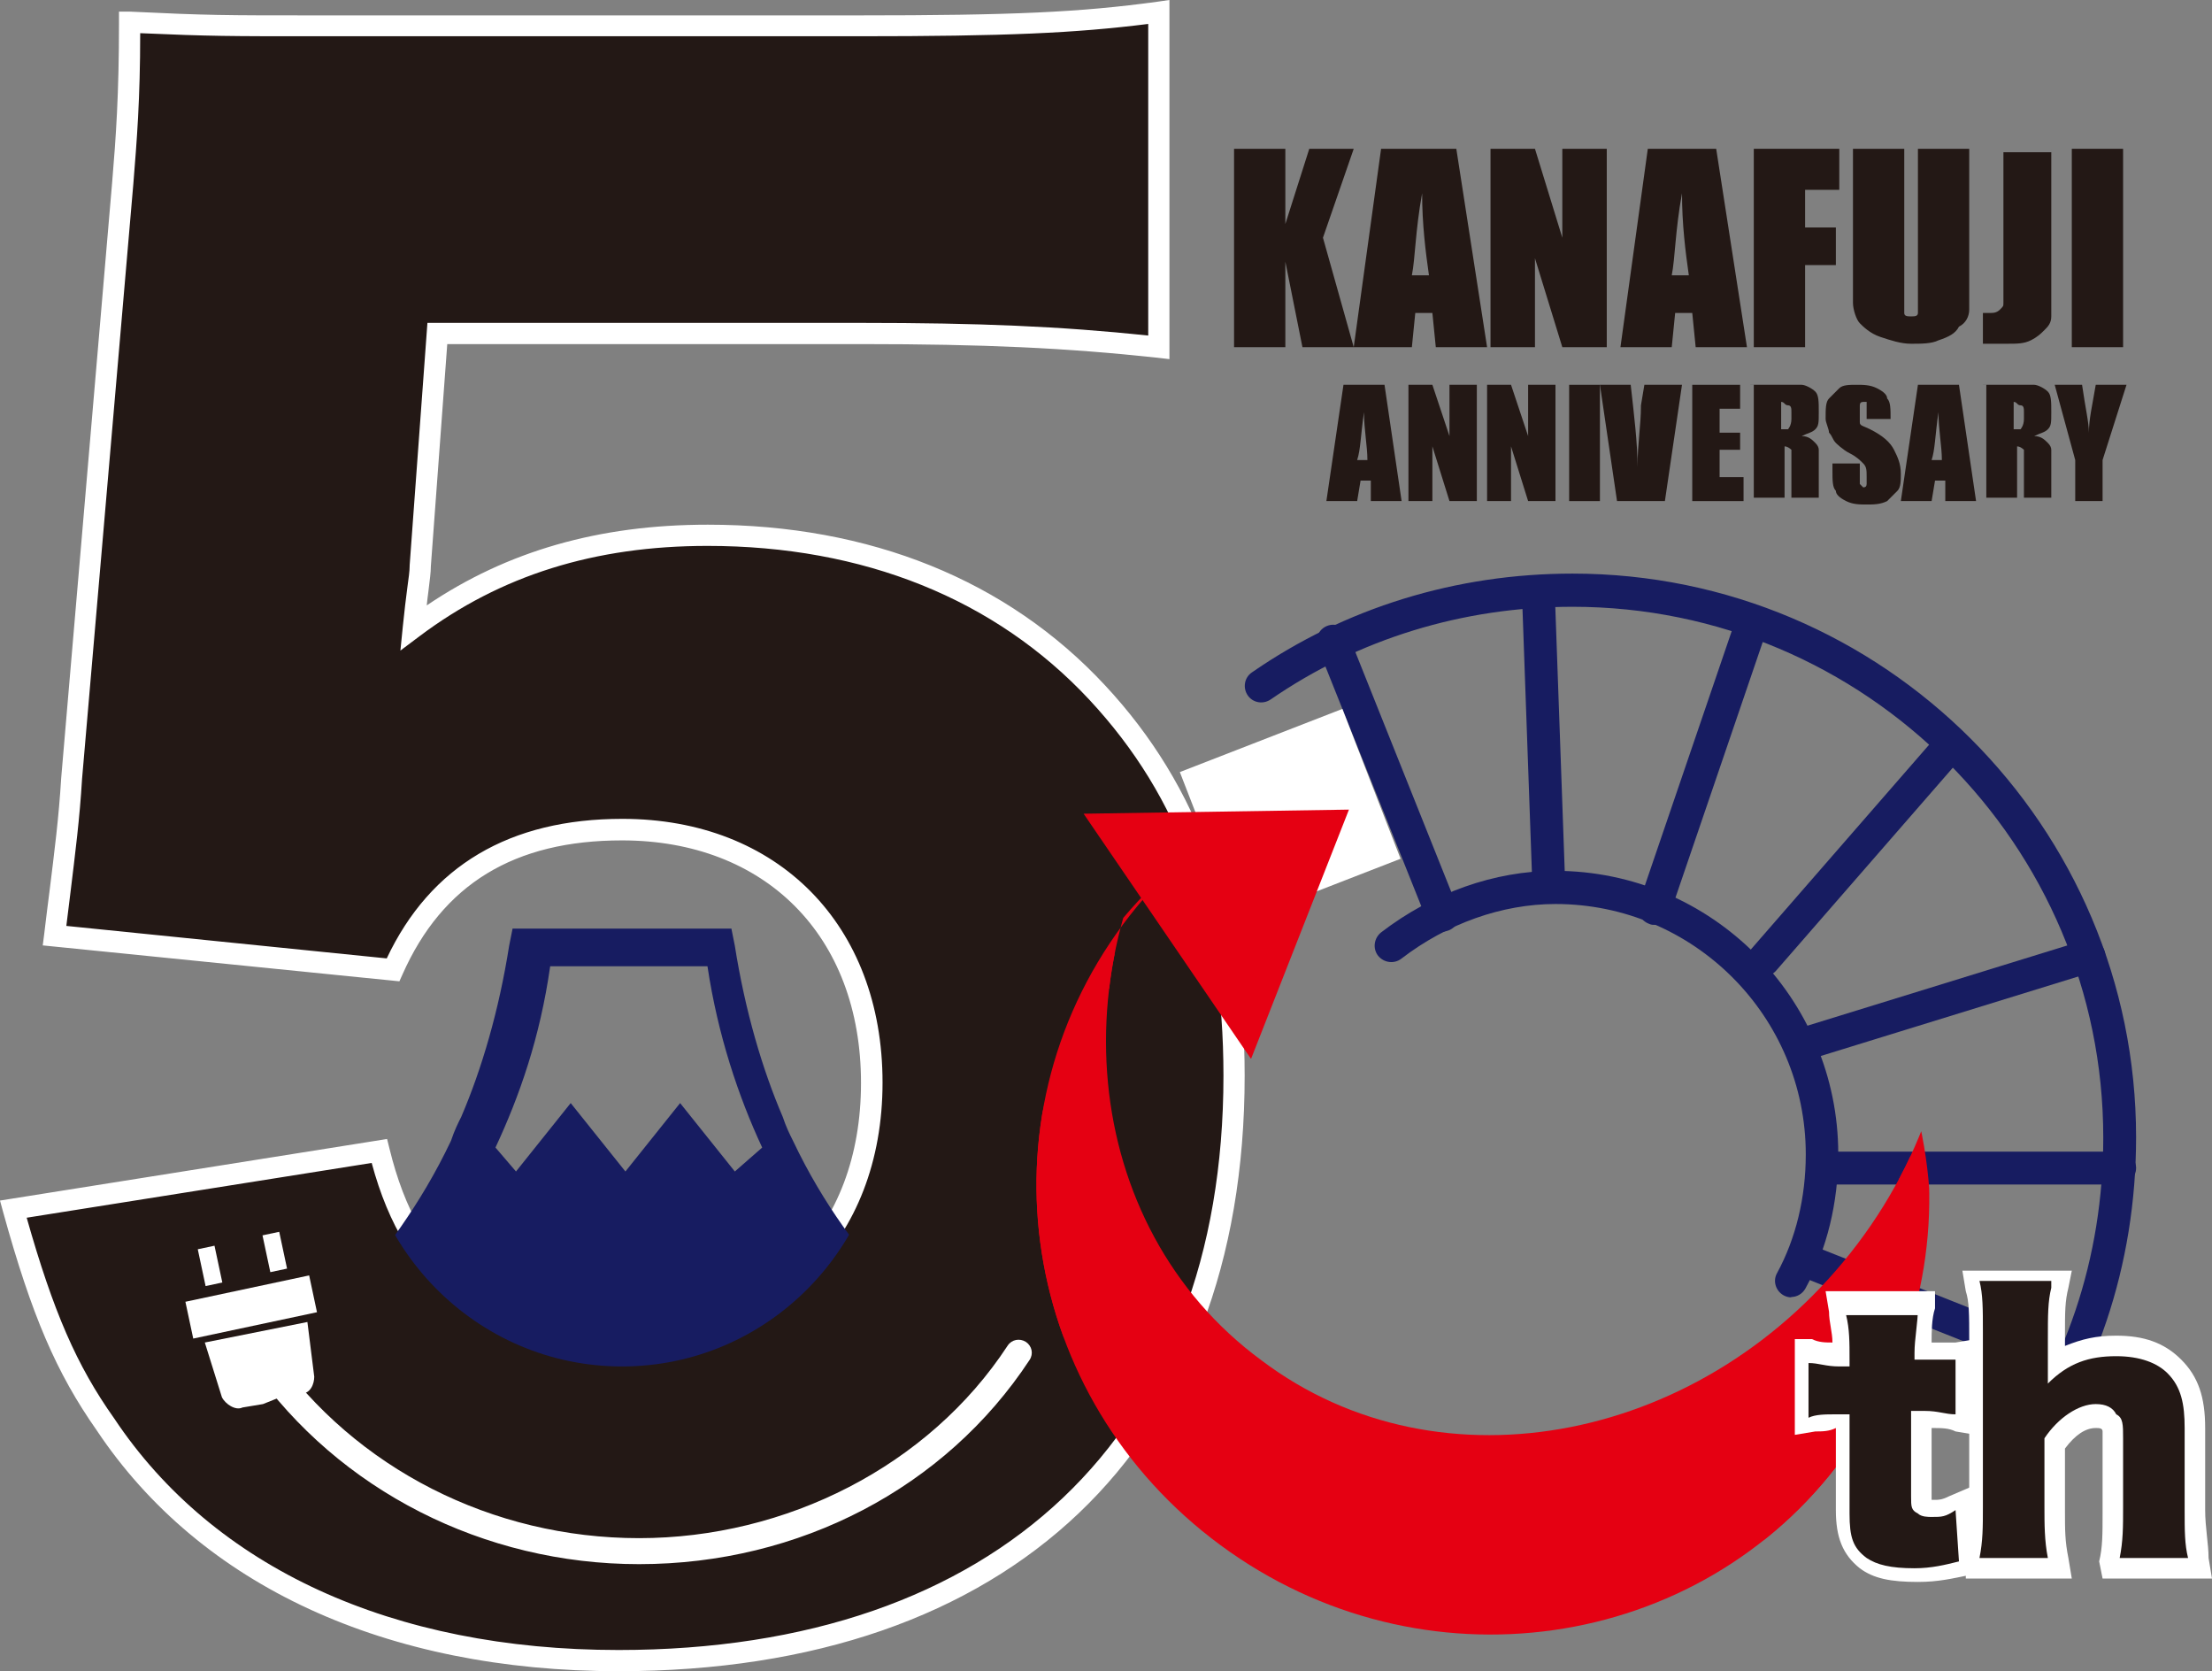 <?xml version="1.0" encoding="UTF-8"?>
<svg id="_レイヤー_1" data-name=" レイヤー 1" xmlns="http://www.w3.org/2000/svg" width="64.69" height="48.86" xmlns:xlink="http://www.w3.org/1999/xlink" viewBox="0 0 64.69 48.86">
  <rect x="0" y="0" width="64.69" height="48.86" fill="#808080" stroke="none"/>
  <defs>
    <style>
      .cls-1 {
        fill: #231815;
      }

      .cls-1, .cls-2, .cls-3, .cls-4, .cls-5 {
        stroke-width: 0px;
      }

      .cls-6 {
        clip-path: url(#clippath);
      }

      .cls-2 {
        fill: none;
      }

      .cls-7 {
        clip-path: url(#clippath-1);
      }

      .cls-3 {
        fill: #e50012;
      }

      .cls-4 {
        fill: #171c61;
      }

      .cls-5 {
        fill: #fff;
      }
    </style>
    <clipPath id="clippath">
      <path class="cls-2" d="M36.89,39.77c-5.33-3.92-6.07-11.84-1.7-17.62s12.1-7.32,17.43-3.4,6.07,11.84,1.7,17.62-12.19,7.36-17.43,3.4ZM53.89,42.63c4.28-5.73,3.01-13.83-2.86-18.15s-13.92-3.19-18.19,2.55-3.01,13.83,2.86,18.15c5.87,4.32,14.01,3.14,18.19-2.55Z"/>
    </clipPath>
    <clipPath id="clippath-1">
      <ellipse class="cls-2" cx="18.19" cy="32.15" rx="7.7" ry="7.8"/>
    </clipPath>
  </defs>
  <g>
    <path class="cls-1" d="M12.29,16.55c0,.3-.1.8-.2,1.8,2.4-1.8,5.2-2.7,8.6-2.7,4.7,0,8.6,1.6,11.4,4.6,2.7,2.9,4,6.5,4,11.2,0,10.7-6.7,17.1-18,17.1-6.7,0-12-2.4-15-6.9-1.2-1.7-1.9-3.4-2.7-6.3l10.7-1.7c.9,3.7,3.1,5.4,7,5.4,4.5,0,7.4-3,7.4-7.4s-2.9-7.4-7.3-7.4c-3.3,0-5.5,1.4-6.7,4.1l-9.9-1c.2-1.7.4-3,.5-4.6L3.59,5.35c.1-1.2.2-2.5.2-4.7,2.3.1,2.8.1,5.4.1h15.9c4.7,0,6.6-.1,8.8-.4v9.8c-2.8-.3-5.3-.4-8.7-.4h-12.4l-.5,6.8Z"/>
    <path class="cls-5" d="M18.09,48.86c-6.81,0-12.23-2.5-15.26-7.04-1.18-1.68-1.9-3.35-2.74-6.39l-.09-.33,11.32-1.8.07.28c.87,3.57,2.94,5.17,6.7,5.17,4.31,0,7.09-2.78,7.09-7.09s-2.81-7.09-6.99-7.09c-3.15,0-5.25,1.28-6.42,3.92l-.09.2-10.43-1.05.04-.31c.05-.45.11-.88.16-1.29.14-1.14.27-2.13.34-3.3L3.28,5.33c.11-1.31.2-2.56.2-4.67v-.32h.32c2.29.11,2.77.11,5.39.11h15.9c4.53,0,6.5-.09,8.76-.4l.35-.05v10.5l-.34-.04c-2.68-.29-5.11-.4-8.67-.4h-12.11l-.48,6.5c0,.17-.03.39-.07.72-.02.12-.03.26-.05.42,2.35-1.59,5.04-2.36,8.22-2.36,4.74,0,8.76,1.62,11.62,4.7,2.75,2.95,4.08,6.68,4.08,11.41,0,10.9-6.84,17.41-18.31,17.41ZM.78,35.6c.78,2.75,1.46,4.32,2.56,5.87,2.91,4.37,8.15,6.77,14.75,6.77,11.08,0,17.69-6.28,17.69-16.79,0-4.63-1.25-8.12-3.92-10.99-2.75-2.95-6.61-4.5-11.17-4.5-3.3,0-6.05.86-8.42,2.64l-.56.42.07-.7c.05-.47.09-.83.13-1.12.04-.3.07-.5.07-.65v-.02s.52-7.09.52-7.09h12.69c3.43,0,5.82.1,8.39.37V.7c-2.15.27-4.16.36-8.49.36h-15.9c-2.45,0-3.05,0-5.09-.09,0,1.95-.1,3.15-.2,4.4l-1.5,17.4c-.07,1.18-.2,2.17-.34,3.33-.04.31-.08.64-.12.97l9.37.95c1.28-2.71,3.6-4.08,6.89-4.08,4.55,0,7.61,3.1,7.61,7.71s-3.1,7.71-7.71,7.71c-3.95,0-6.25-1.71-7.23-5.36l-10.08,1.6Z"/>
  </g>
  <g>
    <path class="cls-4" d="M52.39,37.93c-.08,0-.16-.02-.23-.06-.23-.13-.32-.42-.19-.65.55-1.01.84-2.21.84-3.47,0-4.04-3.28-7.32-7.32-7.32-1.56,0-3.17.57-4.51,1.6-.21.16-.51.12-.68-.09-.16-.21-.12-.51.09-.68,1.51-1.16,3.32-1.8,5.09-1.8,4.57,0,8.28,3.72,8.28,8.28,0,1.42-.33,2.78-.96,3.93-.09.16-.25.25-.42.25Z"/>
    <path class="cls-4" d="M58.69,43.54c-.1,0-.21-.03-.3-.1-.21-.16-.25-.47-.08-.68,2.09-2.69,3.2-5.98,3.2-9.5,0-8.56-6.96-15.52-15.52-15.52-3.21,0-6.26.94-8.83,2.71-.22.15-.52.1-.67-.12-.15-.22-.1-.52.12-.67,2.73-1.89,5.97-2.89,9.38-2.89,9.09,0,16.48,7.39,16.48,16.48,0,3.74-1.18,7.24-3.4,10.1-.1.12-.24.19-.38.19Z"/>
    <path class="cls-4" d="M42.19,27.23c-.19,0-.37-.12-.45-.3l-3.2-8c-.1-.25.02-.53.27-.63.25-.1.53.02.63.27l3.2,8c.1.25-.02.53-.27.63-.06.02-.12.04-.18.04Z"/>
    <path class="cls-4" d="M45.29,26.23c-.26,0-.47-.21-.48-.46l-.3-8.4c0-.27.2-.49.46-.5.26-.02.49.2.5.46l.3,8.4c0,.27-.2.49-.46.5,0,0-.01,0-.02,0Z"/>
    <path class="cls-4" d="M48.39,27.04c-.05,0-.1,0-.16-.03-.25-.09-.39-.36-.3-.61l2.8-8.2c.09-.25.36-.39.61-.3.25.09.39.36.3.61l-2.8,8.2c-.07.2-.26.33-.46.33Z"/>
    <path class="cls-4" d="M51.59,28.54c-.11,0-.23-.04-.32-.12-.2-.17-.22-.48-.05-.68l5.4-6.2c.17-.2.48-.22.68-.05.2.18.22.48.05.68l-5.4,6.2c-.09.11-.23.17-.36.17Z"/>
    <path class="cls-4" d="M52.99,30.93c-.21,0-.4-.13-.46-.34-.08-.25.06-.52.32-.6l8.1-2.5c.26-.08.52.06.6.32.08.25-.06.52-.32.6l-8.1,2.5s-.1.02-.14.02Z"/>
    <path class="cls-4" d="M61.99,34.63h-8.6c-.27,0-.48-.22-.48-.48s.22-.48.48-.48h8.6c.27,0,.48.22.48.48s-.22.48-.48.48Z"/>
    <path class="cls-4" d="M60.59,40.43c-.06,0-.12-.01-.18-.03l-7.8-3.1c-.25-.1-.37-.38-.27-.63.1-.25.38-.37.63-.27l7.8,3.1c.25.1.37.38.27.63-.08.19-.26.3-.45.3Z"/>
    <g class="cls-6">
      <g>
        <ellipse class="cls-3" cx="43.09" cy="35.64" rx="12.9" ry="13.1" transform="translate(-11.42 23.17) rotate(-26.71)"/>
        <path class="cls-3" d="M43.27,49.13c-4.93,0-9.7-2.75-12.09-7.5-3.35-6.67-.74-14.78,5.83-18.08h0c6.56-3.3,14.64-.57,17.99,6.1,3.35,6.67.74,14.78-5.83,18.08-1.89.95-3.91,1.4-5.9,1.4ZM37.4,24.32h0c-6.14,3.09-8.58,10.68-5.44,16.92,3.14,6.24,10.69,8.8,16.83,5.71,6.14-3.09,8.58-10.68,5.44-16.92-3.14-6.24-10.69-8.8-16.83-5.71Z"/>
      </g>
    </g>
    <rect class="cls-5" x="35.18" y="21.49" width="5.1" height="4.7" transform="translate(-6.07 15.28) rotate(-21.23)"/>
    <g>
      <polygon class="cls-3" points="36.49 30.15 32.39 24.15 38.89 24.05 36.49 30.15"/>
      <path class="cls-3" d="M36.58,30.95l-4.89-7.16,7.76-.12-2.86,7.28ZM33.09,24.52l3.31,4.84,1.94-4.92-5.24.08Z"/>
    </g>
  </g>
  <g class="cls-7">
    <path class="cls-4" d="M26.19,37.75c-1-1.1-2.1-2.5-3-4.4-.1-.2-.2-.4-.3-.7-.6-1.4-1.1-3.1-1.4-5l-.1-.5h-6.4l-.1.5c-.3,1.9-.8,3.6-1.4,5-.1.2-.2.4-.3.7-.9,1.9-2,3.3-3,4.5-1,1-1.9,1.7-2.5,2.2-.3.2-.6.4-.8.5-.1.1-.2.1-.2.1h-.1,23.2s-1.7-.8-3.6-2.9ZM21.49,34.25l-1.6-2-1.6,2-1.6-2-1.6,2-.6-.7c.7-1.5,1.3-3.2,1.6-5.3h4.6c.3,2,.9,3.8,1.6,5.3l-.8.7Z"/>
  </g>
  <g>
    <path class="cls-5" d="M7.69,41.05l-.6.1c-.2.1-.5-.1-.6-.3l-.5-1.6,3-.6.2,1.6c0,.2-.1.5-.4.5l-.6.1"/>
    <rect class="cls-5" x="7.79" y="36.05" width=".5" height="1.1" transform="translate(-7.45 2.48) rotate(-12.02)"/>
    <rect class="cls-5" x="5.89" y="36.46" width=".5" height="1.1" transform="translate(-7.57 2.09) rotate(-12.02)"/>
    <rect class="cls-5" x="5.5" y="37.66" width="3.7" height="1.1" transform="translate(-7.8 2.37) rotate(-12.02)"/>
  </g>
  <path class="cls-5" d="M18.69,45.73c-4.54,0-8.77-2.15-11.31-5.76-.12-.17-.08-.41.09-.53.17-.12.41-.08.53.09,2.4,3.41,6.4,5.44,10.69,5.44s8.47-2.1,10.78-5.63c.12-.18.35-.22.53-.11.18.12.23.35.11.53-2.46,3.74-6.73,5.97-11.42,5.97Z"/>
  <g>
    <g>
      <path class="cls-1" d="M56.09,46.05c-.7,0-1.2-.1-1.6-.4-.4-.3-.6-.7-.6-1.5v-2.7h-.1c-.3,0-.5,0-.8.1h-.3v-2.2h.3c.3,0,.5.1.8.1h.1c0-.5,0-.8-.1-1.2v-.3h2.5v.3c0,.4-.1.8-.1,1.2h1.3v2.2h-.3c-.3,0-.5-.1-.9-.1h-.2v2.2c0,.2,0,.3.1.3s.2.1.3.1c.2,0,.3,0,.6-.1l.3-.2.2,2-.2.1c-.4.1-.8.1-1.3.1Z"/>
      <path class="cls-5" d="M56.09,38.25c0,.4-.1.9-.1,1.3v.2h1.2v1.6c-.3,0-.5-.1-.9-.1h-.4v2.5c0,.3,0,.4.2.5.1.1.3.1.4.1.3,0,.4,0,.7-.2l.1,1.5c-.4.1-.8.2-1.3.2-.7,0-1.1-.1-1.4-.3-.4-.3-.5-.6-.5-1.3v-2.9h-.4c-.3,0-.6,0-.8.1v-1.6c.3,0,.5.1.9.1h.3v-.2c0-.5,0-.9-.1-1.3h2.1M56.59,37.75h-3.2l.1.6c0,.3.1.6.1.9-.2,0-.4,0-.6-.1h-.5v2.8l.6-.1c.2,0,.4,0,.6-.1v2.4c0,.8.2,1.3.7,1.7.4.3.9.4,1.7.4.6,0,1-.1,1.5-.2l.4-.1v-.4l-.2-1.4-.1-.7-.7.3c-.2.1-.3.1-.4.1h-.1v-2.1c.3,0,.5,0,.7.1l.6.1v-2.8l-.6.1h-.7c0-.3,0-.7.1-1v-.5h0Z"/>
    </g>
    <g>
      <path class="cls-1" d="M61.79,45.95v-.3c.1-.4.1-.8.1-1.4v-2c0-.4,0-.5-.1-.6s-.2-.2-.4-.2c-.4,0-.9.3-1.2.8v1.9c0,.6,0,.9.1,1.4v.3h-2.6v-.3c.1-.4.1-.8.1-1.4v-5.1c0-.7,0-1.1-.1-1.4v-.3h2.6v.3c-.1.4-.1.8-.1,1.4v.8c.5-.3,1.1-.5,1.7-.5.7,0,1.3.2,1.7.6.4.4.6,1,.6,1.8v2.4c0,.5,0,1,.1,1.4v.3h-2.5v.1Z"/>
      <path class="cls-5" d="M59.99,37.65c-.1.4-.1.8-.1,1.5v1.3c.6-.6,1.2-.8,2-.8.7,0,1.2.2,1.5.5.4.4.5.9.5,1.6v2.4c0,.6,0,1,.1,1.4h-2c.1-.5.1-.9.1-1.5v-2c0-.4,0-.6-.2-.7-.1-.2-.3-.3-.6-.3-.5,0-1.1.4-1.5,1v2c0,.5,0,1,.1,1.5h-2c.1-.5.1-.9.1-1.5v-5.1c0-.7,0-1.1-.1-1.5h2.1M60.59,37.15h-3.2l.1.6c.1.3.1.7.1,1.4v5c0,.6,0,1-.1,1.4v.6h3.1l-.1-.6c-.1-.5-.1-.8-.1-1.4v-1.8c.3-.4.6-.6.9-.6.1,0,.2,0,.2.1v2.4c0,.6,0,1-.1,1.4l.1.5h3.2l-.1-.6c0-.4-.1-.9-.1-1.4v-2.4c0-.9-.2-1.5-.7-2s-1.1-.7-1.9-.7c-.6,0-1,.1-1.5.3v-.3c0-.7,0-1,.1-1.4l.1-.5h0Z"/>
    </g>
  </g>
  <g>
    <path class="cls-1" d="M40.49,11.25l.5,3.4h-.9v-.6h-.3l-.1.6h-.9l.5-3.4h1.2ZM39.99,13.45c0-.4-.1-.9-.1-1.4-.1.7-.1,1.1-.2,1.4h.3Z"/>
    <path class="cls-1" d="M43.19,11.25v3.4h-.8l-.5-1.6v1.6h-.7v-3.4h.7l.5,1.5v-1.5h.8Z"/>
    <path class="cls-1" d="M45.49,11.25v3.4h-.8l-.5-1.6v1.6h-.7v-3.4h.7l.5,1.5v-1.5h.8Z"/>
    <path class="cls-1" d="M46.79,11.25v3.4h-.9v-3.4h.9Z"/>
    <path class="cls-1" d="M49.19,11.25l-.5,3.4h-1.4l-.5-3.4h.9c.1.9.2,1.7.2,2.4,0-.7.1-1.2.1-1.8l.1-.6s1.1,0,1.1,0Z"/>
    <path class="cls-1" d="M49.39,11.25h1.5v.7h-.6v.7h.6v.5h-.6v.8h.7v.7h-1.5v-3.4h-.1Z"/>
    <path class="cls-1" d="M51.19,11.25h1.5c.1,0,.3.1.4.2.1.1.1.3.1.6s0,.4-.1.5-.2.1-.4.2c.2,0,.3.1.4.2q.1.1.1.2v1.4h-.8v-1.4s-.1-.1-.2-.1v1.5h-.9v-3.3h-.1ZM52.09,11.75v.8h.2s.1-.1.1-.3v-.2c0-.1,0-.2-.1-.2-.1,0-.1-.1-.2-.1Z"/>
    <path class="cls-1" d="M55.39,12.25h-.8v-.5h-.1q-.1,0-.1.1v.5c0,.1.1.1.3.2.4.2.6.4.7.6.1.2.2.4.2.7,0,.2,0,.4-.1.5s-.2.2-.3.3c-.2.1-.4.1-.6.1s-.4,0-.6-.1c-.2-.1-.3-.2-.3-.3-.1-.1-.1-.3-.1-.6v-.2h.8v.6l.1.1q.1,0,.1-.1v-.2c0-.2,0-.3-.1-.4-.1-.1-.2-.2-.4-.3s-.4-.3-.4-.3c-.1-.1-.1-.2-.2-.3,0-.1-.1-.3-.1-.4,0-.3,0-.5.1-.6s.2-.2.3-.3.3-.1.5-.1.4,0,.6.1c.2.1.3.2.3.3.1.1.1.3.1.6h.1Z"/>
    <path class="cls-1" d="M57.29,11.25l.5,3.4h-.9v-.6h-.3l-.1.6h-.9l.5-3.4h1.2ZM56.79,13.45c0-.4-.1-.9-.1-1.4-.1.7-.1,1.1-.2,1.4h.3Z"/>
    <path class="cls-1" d="M57.99,11.25h1.5c.1,0,.3.1.4.2.1.1.1.3.1.6s0,.4-.1.5-.2.1-.4.2c.2,0,.3.1.4.2q.1.1.1.2v1.4h-.8v-1.4s-.1-.1-.2-.1v1.5h-.9v-3.3h-.1ZM58.89,11.75v.8h.2s.1-.1.1-.3v-.2c0-.1,0-.2-.1-.2-.1,0-.1-.1-.2-.1Z"/>
    <path class="cls-1" d="M62.19,11.25l-.7,2.2v1.2h-.8v-1.2l-.6-2.2h.8c.1.7.2,1.1.2,1.4,0-.4.1-.8.2-1.4h.9Z"/>
  </g>
  <g>
    <path class="cls-1" d="M39.59,4.35l-.9,2.6.9,3.2h-1.5l-.5-2.5v2.5h-1.5v-5.8h1.5v2.2l.7-2.2h1.3Z"/>
    <path class="cls-1" d="M42.59,4.35l.9,5.8h-1.5l-.1-1h-.5l-.1,1h-1.7l.8-5.8h2.2ZM41.79,8.05c-.1-.7-.2-1.5-.2-2.4-.2,1.1-.2,1.9-.3,2.4h.5Z"/>
    <path class="cls-1" d="M46.99,4.35v5.8h-1.3l-.8-2.6v2.6h-1.3v-5.8h1.3l.8,2.6v-2.6h1.3Z"/>
    <path class="cls-1" d="M50.19,4.35l.9,5.8h-1.5l-.1-1h-.5l-.1,1h-1.5l.8-5.8h2ZM49.39,8.05c-.1-.7-.2-1.5-.2-2.4-.2,1.1-.2,1.9-.3,2.4h.5Z"/>
    <path class="cls-1" d="M51.29,4.35h2.5v1.2h-1v1.1h.9v1.1h-.9v2.4h-1.5v-5.8Z"/>
    <path class="cls-1" d="M57.59,4.35v4.7c0,.2-.1.4-.3.5-.1.2-.3.3-.6.4-.2.1-.5.1-.8.1s-.6-.1-.9-.2c-.3-.1-.5-.3-.6-.4s-.2-.4-.2-.6v-4.5h1.5v4.8c0,.1.1.1.2.1s.2,0,.2-.1v-4.8h1.5Z"/>
    <path class="cls-1" d="M59.99,4.35v4.9c0,.2-.1.3-.2.4-.1.1-.2.2-.4.3s-.4.1-.7.1h-.7v-.9h.2c.1,0,.2,0,.3-.1s.1-.1.1-.2v-4.4h1.4v-.1Z"/>
    <path class="cls-1" d="M62.09,4.35v5.8h-1.5v-5.8h1.5Z"/>
  </g>
</svg>